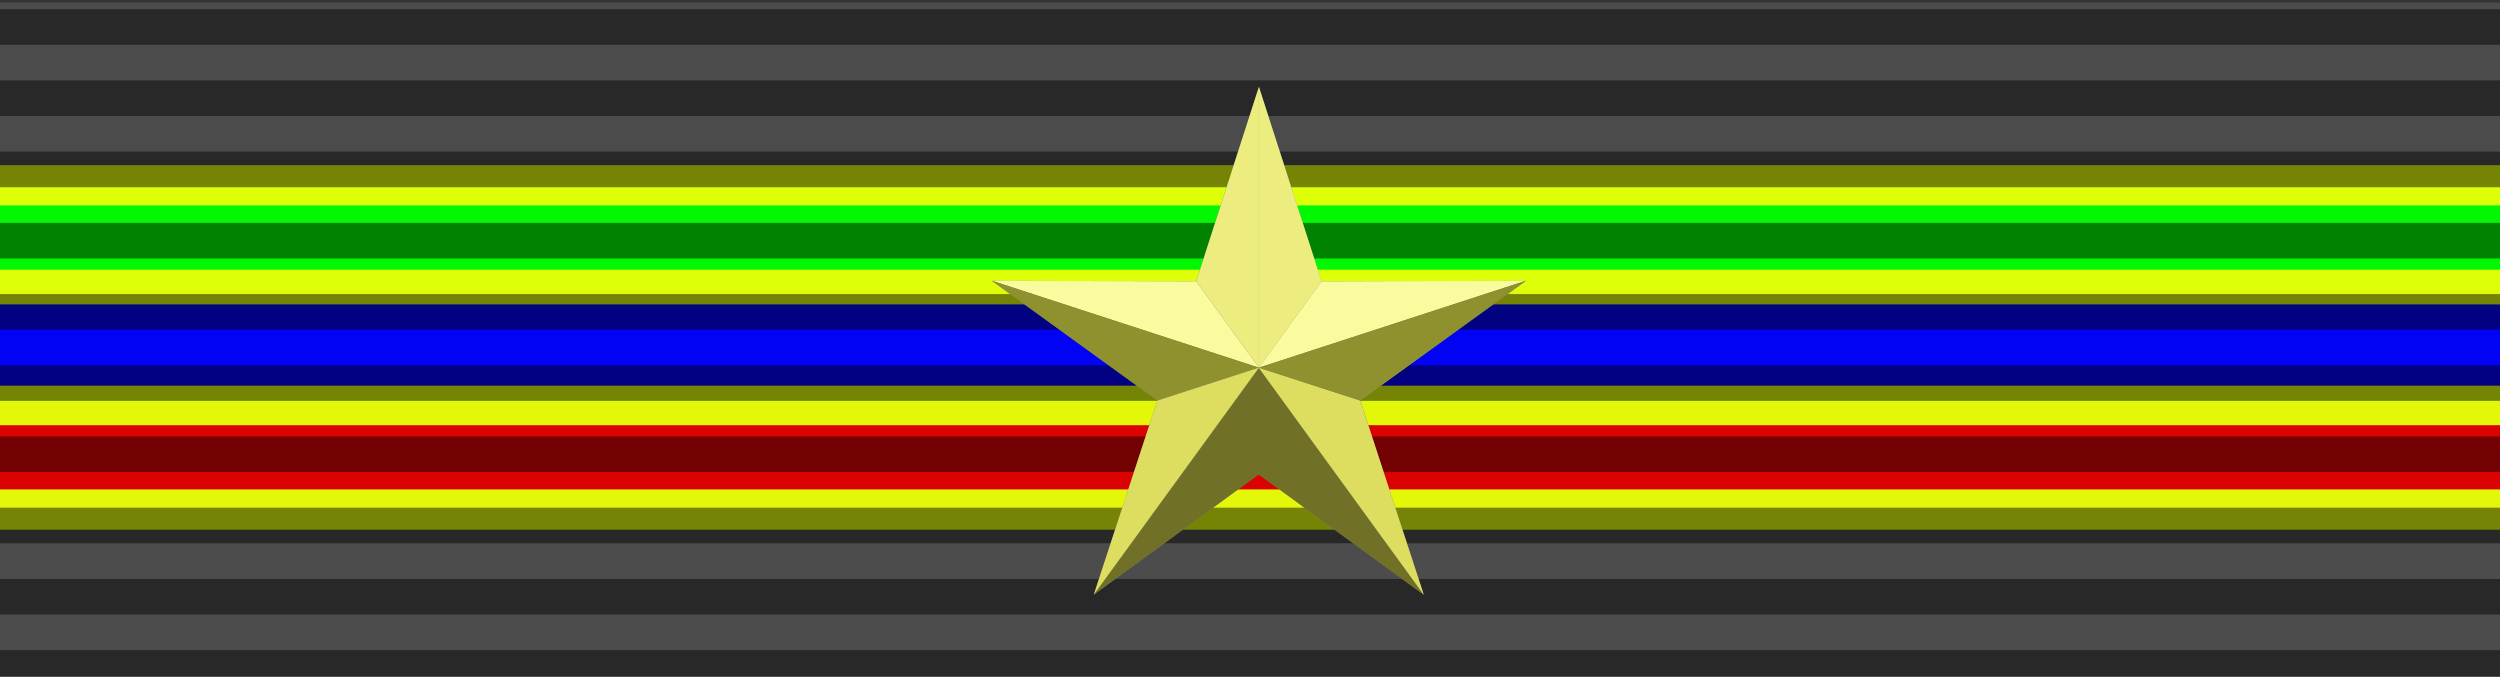 <?xml version="1.0" encoding="UTF-8" standalone="no"?>
<!-- Created with Inkscape (http://www.inkscape.org/) -->
<svg
   xmlns:svg="http://www.w3.org/2000/svg"
   xmlns="http://www.w3.org/2000/svg"
   xmlns:xlink="http://www.w3.org/1999/xlink"
   version="1.0"
   width="210.64"
   height="57"
   id="svg8032">
  <rect width="100%" height="100%" fill="#333333" stroke="none"/>
  <defs
     id="defs8036">
    <linearGradient
       x1="0"
       y1="30"
       x2="72.5"
       y2="30"
       id="linearGradient7996"
       xlink:href="#linearGradient6234"
       gradientUnits="userSpaceOnUse"
       gradientTransform="scale(2.407,1)" />
    <linearGradient
       id="linearGradient6234">
      <stop
         id="stop6236"
         style="stop-color:#004292;stop-opacity:1"
         offset="0" />
      <stop
         id="stop6238"
         style="stop-color:#004292;stop-opacity:0"
         offset="1" />
    </linearGradient>
    <linearGradient
       x1="0"
       y1="30"
       x2="72.5"
       y2="30"
       id="linearGradient8069"
       xlink:href="#linearGradient6234"
       gradientUnits="userSpaceOnUse"
       gradientTransform="matrix(2.407,0,0,1,-101.576,254.746)" />
  </defs>
  <g
     transform="matrix(0.996,0,0,1,-0.194,0.776)"
     id="g20223">
    <rect
       width="222.305"
       height="15.004"
       x="-6.66"
       y="43.463"
       id="rect8144"
       style="opacity:0.965;fill:#4d4d4e;fill-opacity:1;stroke:none" />
    <rect
       width="222.299"
       height="13.694"
       x="-6.657"
       y="-0.567"
       id="rect8146"
       style="opacity:0.965;fill:#4c4c4d;fill-opacity:1;stroke:none" />
    <rect
       width="222.308"
       height="8.808"
       x="-6.661"
       y="33.351"
       id="rect8148"
       style="opacity:0.965;fill:#e10000;fill-opacity:1;stroke:#e5ff0a;stroke-width:3.394;stroke-linejoin:miter;stroke-miterlimit:4;stroke-dasharray:none;stroke-opacity:1" />
    <rect
       width="222.308"
       height="8.808"
       x="-6.661"
       y="14.835"
       id="rect8150"
       style="opacity:0.965;fill:#00fd00;fill-opacity:1;stroke:#e5ff09;stroke-width:3.394;stroke-linejoin:miter;stroke-miterlimit:4;stroke-dasharray:none;stroke-opacity:1" />
    <rect
       width="222.303"
       height="6.848"
       x="-6.659"
       y="24.872"
       id="rect8152"
       style="opacity:0.965;fill:#0000fa;fill-opacity:1;stroke:none" />
  </g>
  <rect
     width="6.041"
     height="59.344"
     x="-217.543"
     y="0.017"
     transform="scale(-1,1)"
     id="rect5404"
     style="fill:#ffffff;fill-opacity:1;fill-rule:nonzero;stroke:none" />
  <rect
     width="9.843"
     height="59.383"
     x="-10.205"
     y="0.033"
     id="rect8933"
     style="opacity:1;fill:#ffffff;fill-opacity:1;stroke:none" />
  <path
     d="M -0.194,0.776 L -0.194,3.776 L 211.379,3.776 L 211.379,0.776 L -0.194,0.776 L -0.194,0.776 z M -0.194,6.776 L -0.194,9.776 L 211.379,9.776 L 211.379,6.776 L -0.194,6.776 L -0.194,6.776 z M -0.194,12.776 L -0.194,15.776 L 211.379,15.776 L 211.379,12.776 L -0.194,12.776 L -0.194,12.776 z M -0.194,18.776 L -0.194,21.776 L 211.379,21.776 L 211.379,18.776 L -0.194,18.776 L -0.194,18.776 z M -0.194,24.776 L -0.194,27.776 L 211.379,27.776 L 211.379,24.776 L -0.194,24.776 L -0.194,24.776 z M -0.194,30.776 L -0.194,33.776 L 211.379,33.776 L 211.379,30.776 L -0.194,30.776 L -0.194,30.776 z M -0.194,36.776 L -0.194,39.776 L 211.379,39.776 L 211.379,36.776 L -0.194,36.776 L -0.194,36.776 z M -0.194,42.776 L -0.194,45.776 L 211.379,45.776 L 211.379,42.776 L -0.194,42.776 L -0.194,42.776 z M -0.194,48.776 L -0.194,51.776 L 211.379,51.776 L 211.379,48.776 L -0.194,48.776 L -0.194,48.776 z M -0.194,54.776 L -0.194,57.776 L 211.379,57.776 L 211.379,54.776 L -0.194,54.776 L -0.194,54.776 z"
     id="rect3413"
     style="fill:#000000;fill-opacity:0.471;fill-rule:nonzero;stroke:none" />
  <g
     transform="translate(-2.934,1.291)"
     id="g8827">
    <path
       d="M 122.893,48.818 L 108.995,38.677 L 95.097,48.808 L 100.449,32.456 L 86.5,22.368 L 103.717,22.411 L 109.007,6.023 L 114.279,22.409 L 131.5,22.372 L 117.548,32.452 L 122.893,48.818 z"
       id="path3646"
       style="fill:#727d7d;fill-opacity:1;fill-rule:nonzero;stroke:none;stroke-width:0.597;stroke-linecap:butt;stroke-linejoin:miter;stroke-miterlimit:4;stroke-dasharray:none;stroke-dashoffset:0;stroke-opacity:1" />
    <path
       d="M 131.5,22.361 L 108.996,29.688 L 114.278,22.416 L 131.5,22.361 z"
       id="path3648"
       style="fill:#fafb9f;fill-opacity:1;fill-rule:nonzero;stroke:none;stroke-width:0.597;stroke-linecap:butt;stroke-linejoin:miter;stroke-miterlimit:4;stroke-dasharray:none;stroke-dashoffset:0;stroke-opacity:1" />
    <path
       d="M 86.502,22.361 L 109.006,29.688 L 103.724,22.416 L 86.502,22.361 z"
       id="path3650"
       style="fill:#fafb9f;fill-opacity:1;fill-rule:nonzero;stroke:none;stroke-width:0.597;stroke-linecap:butt;stroke-linejoin:miter;stroke-miterlimit:4;stroke-dasharray:none;stroke-dashoffset:0;stroke-opacity:1" />
    <path
       d="M 86.502,22.361 L 100.45,32.46 L 109.006,29.688 L 86.502,22.361 z"
       id="path3652"
       style="fill:#8f902e;fill-opacity:1;fill-rule:nonzero;stroke:none;stroke-width:0.597;stroke-linecap:butt;stroke-linejoin:miter;stroke-miterlimit:4;stroke-dasharray:none;stroke-dashoffset:0;stroke-opacity:1" />
    <path
       d="M 109.006,6.031 L 109.006,29.688 L 114.288,22.416 L 109.006,6.031 z M 108.987,29.688 L 108.987,29.688 z"
       id="path3654"
       style="fill:#eced7e;fill-opacity:1;fill-rule:nonzero;stroke:none;stroke-width:0.597;stroke-linecap:butt;stroke-linejoin:miter;stroke-miterlimit:4;stroke-dasharray:none;stroke-dashoffset:0;stroke-opacity:1" />
    <path
       d="M 109.006,6.031 L 103.724,22.416 L 109.006,29.688 L 109.006,6.031 z M 108.987,29.688 L 108.987,29.688 z"
       id="path3656"
       style="fill:#eced7e;fill-opacity:1;fill-rule:nonzero;stroke:none;stroke-width:0.597;stroke-linecap:butt;stroke-linejoin:miter;stroke-miterlimit:4;stroke-dasharray:none;stroke-dashoffset:0;stroke-opacity:1" />
    <path
       d="M 108.987,38.671 L 122.899,48.826 L 108.987,29.688 L 108.987,38.671 z"
       id="path3658"
       style="fill:#707127;fill-opacity:1;fill-rule:nonzero;stroke:none;stroke-width:0.597;stroke-linecap:butt;stroke-linejoin:miter;stroke-miterlimit:4;stroke-dasharray:none;stroke-dashoffset:0;stroke-opacity:1" />
    <path
       d="M 122.899,48.826 L 117.542,32.46 L 108.987,29.688 L 122.899,48.826 z"
       id="path3660"
       style="fill:#ddde5f;fill-opacity:1;fill-rule:nonzero;stroke:none;stroke-width:0.597;stroke-linecap:butt;stroke-linejoin:miter;stroke-miterlimit:4;stroke-dasharray:none;stroke-dashoffset:0;stroke-opacity:1" />
    <path
       d="M 109.006,29.688 L 95.094,48.808 L 108.987,38.671 L 109.006,29.688 z"
       id="path3662"
       style="fill:#707127;fill-opacity:1;fill-rule:nonzero;stroke:none;stroke-width:0.597;stroke-linecap:butt;stroke-linejoin:miter;stroke-miterlimit:4;stroke-dasharray:none;stroke-dashoffset:0;stroke-opacity:1" />
    <path
       d="M 109.006,29.688 L 100.45,32.46 L 95.094,48.808 L 109.006,29.688 z"
       id="path3664"
       style="fill:#ddde5f;fill-opacity:1;fill-rule:nonzero;stroke:none;stroke-width:0.597;stroke-linecap:butt;stroke-linejoin:miter;stroke-miterlimit:4;stroke-dasharray:none;stroke-dashoffset:0;stroke-opacity:1" />
    <path
       d="M 131.5,22.361 L 117.551,32.46 L 108.996,29.688 L 131.5,22.361 z"
       id="path3666"
       style="fill:#8f902e;fill-opacity:1;fill-rule:nonzero;stroke:none;stroke-width:0.597;stroke-linecap:butt;stroke-linejoin:miter;stroke-miterlimit:4;stroke-dasharray:none;stroke-dashoffset:0;stroke-opacity:1" />
  </g>
</svg>
